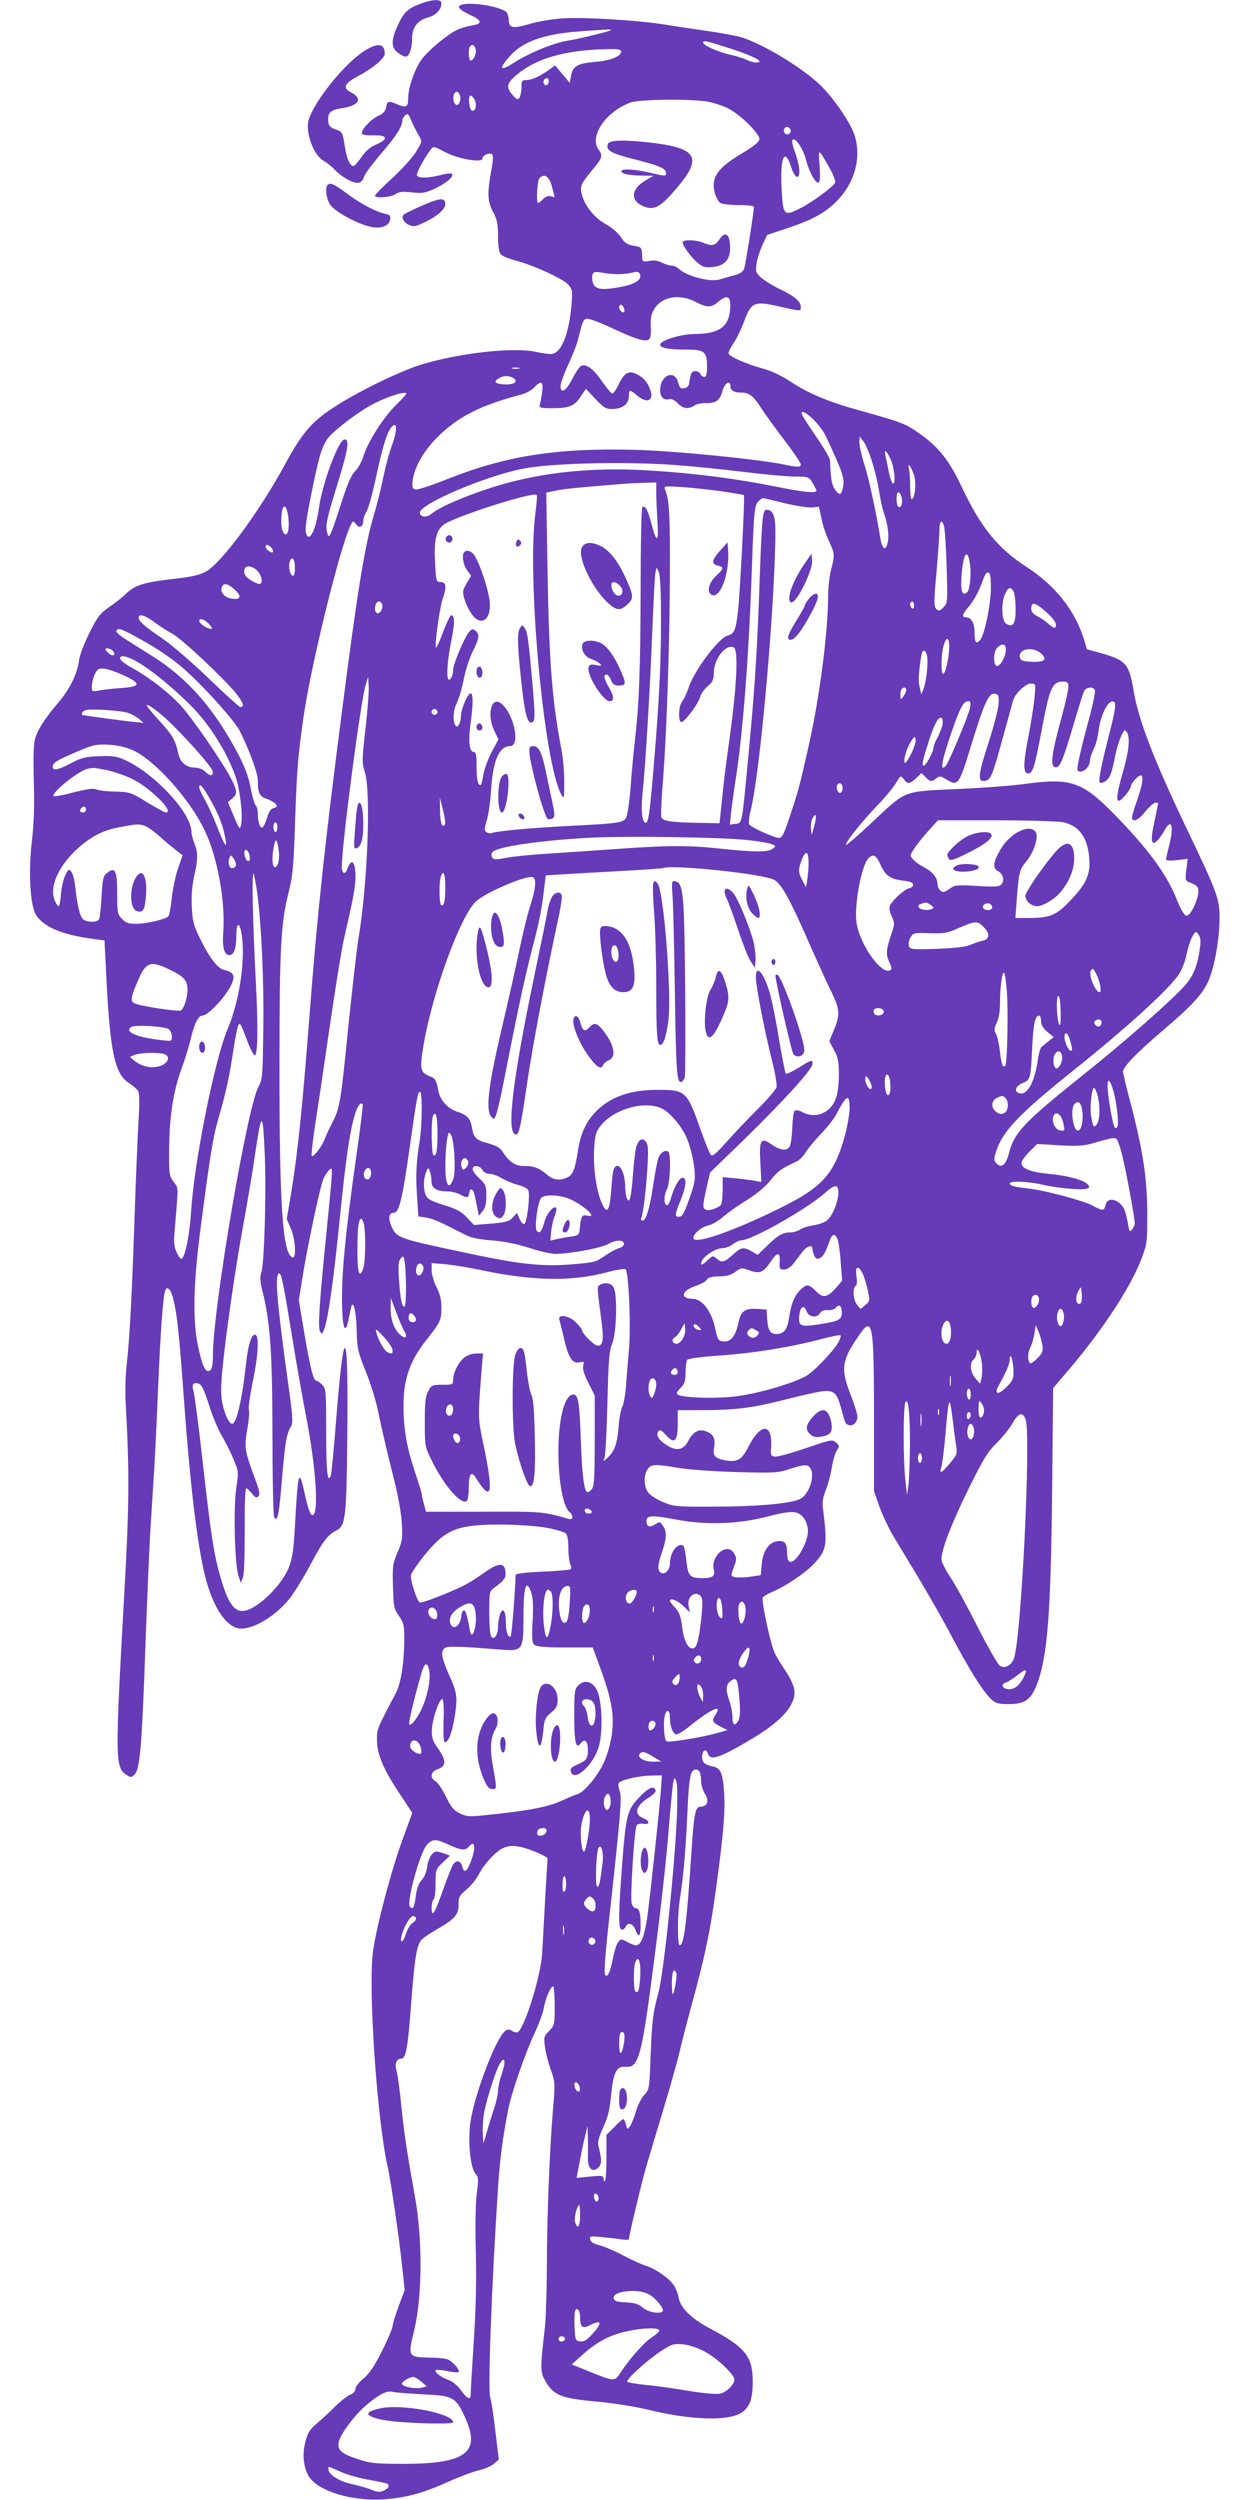 <?xml version="1.0" standalone="no"?>
<!DOCTYPE svg PUBLIC "-//W3C//DTD SVG 20010904//EN"
 "http://www.w3.org/TR/2001/REC-SVG-20010904/DTD/svg10.dtd">
<svg version="1.0" xmlns="http://www.w3.org/2000/svg"
 width="640pt" height="1280pt" viewBox="0 0 640 1280"
 preserveAspectRatio="xMidYMid meet">
<g transform="translate(0,1280) scale(0.1,-0.1)"
fill="#673ab7" stroke="none">
<path d="M2161 12784 c-70 -25 -92 -44 -122 -109 -37 -77 -38 -117 -3 -144 15
-12 33 -21 41 -21 18 0 33 42 33 94 0 55 28 92 80 106 41 11 70 41 70 72 0 23
-37 23 -99 2z"/>
<path d="M2350 12764 c0 -9 23 -25 56 -40 63 -28 66 -46 8 -55 -21 -3 -55 -13
-74 -22 -53 -26 -152 -109 -184 -155 -35 -51 -66 -142 -66 -193 0 -47 -9 -53
-54 -34 -48 20 -53 19 -59 -15 -5 -21 -16 -33 -40 -43 -37 -16 -90 -73 -84
-91 3 -7 26 -10 61 -9 71 2 76 -19 12 -47 -30 -12 -54 -33 -75 -64 -18 -25
-36 -46 -40 -46 -20 0 -36 37 -46 103 -10 67 -13 72 -40 82 -37 12 -45 22 -45
56 0 34 16 47 70 55 88 13 109 48 49 80 -48 24 -37 47 41 88 71 38 130 88 130
111 0 53 -36 58 -105 14 -100 -64 -252 -251 -284 -351 -20 -62 24 -184 77
-212 15 -8 41 -29 57 -46 38 -40 100 -73 125 -65 10 3 21 17 24 30 3 13 42 65
85 116 77 88 111 141 111 172 0 8 7 20 15 27 12 10 16 7 26 -16 12 -30 22 -51
47 -94 14 -24 12 -29 -21 -82 -20 -30 -75 -91 -122 -133 -47 -43 -85 -82 -85
-87 0 -14 80 -9 105 8 19 13 38 14 84 9 52 -6 68 -3 115 18 58 27 100 62 91
76 -3 5 -29 3 -58 -5 -62 -16 -113 -18 -122 -3 -6 9 32 81 70 133 14 18 16 18
76 -14 65 -34 189 -55 189 -32 0 16 34 32 48 23 8 -5 8 -27 -3 -86 -21 -116
-19 -157 10 -211 20 -38 25 -61 25 -124 0 -46 5 -82 13 -91 6 -9 40 -23 74
-32 98 -26 245 -94 272 -124 22 -25 23 -33 17 -103 -12 -147 -51 -245 -99
-252 -12 -2 -49 3 -82 10 -115 27 -407 -7 -598 -68 -115 -37 -330 -143 -449
-223 -104 -69 -155 -129 -240 -287 -130 -239 -320 -497 -401 -545 -34 -19 -71
-28 -176 -40 -147 -17 -191 -31 -238 -77 -17 -17 -56 -47 -85 -67 -46 -32 -59
-49 -100 -131 -28 -56 -51 -116 -54 -145 -9 -66 -46 -142 -106 -213 -70 -82
-107 -141 -119 -187 -7 -26 -9 -103 -6 -215 4 -125 1 -214 -10 -309 -19 -164
-8 -336 24 -380 45 -61 134 -97 288 -118 l60 -8 11 -220 c19 -356 43 -465 114
-510 22 -14 43 -33 48 -42 6 -11 7 -71 1 -153 -4 -74 -13 -281 -19 -460 -13
-400 -26 -654 -41 -784 -7 -56 -9 -147 -5 -210 19 -345 18 -513 -8 -971 -47
-840 -47 -884 11 -922 23 -15 26 -15 43 3 27 27 37 149 55 669 9 242 20 510
26 595 5 85 14 223 19 305 5 83 14 272 20 420 12 282 25 459 36 488 10 27 31
3 43 -51 18 -75 29 -181 51 -484 33 -460 70 -768 111 -932 37 -146 100 -246
165 -262 64 -16 188 54 264 148 25 31 74 110 109 176 63 119 89 154 133 176
47 23 52 63 56 470 3 342 -1 477 -14 463 -10 -10 -24 -132 -44 -379 -11 -141
-23 -263 -26 -272 -17 -45 -24 17 -24 220 0 211 -1 225 -20 244 -11 11 -24 20
-29 20 -16 0 -30 55 -61 233 l-30 179 16 101 c25 163 94 489 111 524 8 18 22
38 31 45 17 15 17 13 -17 -327 -35 -347 -44 -481 -33 -501 10 -17 12 -16 22
11 20 53 49 255 79 560 31 307 50 441 76 532 14 49 30 71 42 60 2 -3 -11 -117
-31 -254 -60 -424 -80 -634 -74 -796 3 -101 17 -127 31 -60 5 21 10 49 13 62
11 54 27 -2 30 -103 2 -99 5 -113 47 -219 26 -64 55 -159 67 -222 12 -60 42
-188 66 -284 29 -111 47 -207 51 -265 5 -84 3 -96 -22 -155 -25 -59 -26 -73
-23 -175 3 -102 5 -114 31 -150 24 -35 27 -47 27 -120 -1 -122 -17 -225 -44
-276 -96 -182 -96 -182 -96 -236 0 -74 30 -147 111 -270 l70 -106 -51 -139
c-58 -160 -133 -444 -150 -569 -26 -186 20 -859 74 -1100 18 -80 61 -376 76
-525 l12 -110 -31 -83 c-17 -46 -31 -92 -31 -102 0 -10 -24 -67 -54 -127 -40
-80 -66 -117 -95 -141 -23 -19 -41 -42 -41 -53 0 -12 -10 -23 -27 -30 -15 -6
-51 -34 -79 -62 -29 -29 -71 -68 -94 -87 -33 -28 -45 -47 -56 -90 -18 -67 -10
-137 19 -182 49 -73 215 -124 377 -115 114 7 210 33 339 92 53 24 120 49 149
56 29 6 65 21 79 33 l27 23 -18 147 c-9 81 -21 158 -26 170 -13 34 7 572 40
1076 9 142 24 256 52 399 15 81 89 294 135 391 22 47 43 104 47 127 7 47 35
113 48 113 4 0 8 -45 8 -100 0 -96 -1 -100 -29 -129 -27 -28 -28 -31 -20 -87
5 -33 19 -85 31 -117 20 -56 21 -65 9 -200 -17 -208 -31 -550 -31 -807 -1
-124 -5 -261 -10 -305 -25 -218 -25 -229 4 -279 41 -70 81 -86 260 -102 87 -8
201 -26 274 -44 211 -51 402 -57 468 -13 42 27 58 70 58 159 0 130 -38 177
-224 275 -89 47 -146 103 -155 154 -4 22 -16 52 -27 67 -25 36 -92 82 -143 98
-22 7 -73 30 -114 52 -41 22 -95 45 -120 52 -31 7 -47 17 -49 30 -4 17 1 18
60 12 34 -3 80 -8 101 -12 20 -3 37 -2 37 2 0 17 68 302 90 375 12 41 50 169
85 284 35 116 71 244 81 285 9 41 38 154 64 250 67 243 95 376 124 585 39 284
49 399 44 498 -6 105 -17 134 -56 142 -45 10 -57 21 -57 50 0 34 21 45 30 16
12 -39 62 -21 231 80 155 93 224 177 210 253 -4 19 -23 59 -42 88 -20 29 -45
70 -56 91 -22 45 -72 273 -62 288 3 6 26 19 49 29 71 30 170 98 213 144 65 70
69 95 46 279 -5 35 -1 61 15 100 11 29 25 80 30 114 5 34 17 72 25 86 15 22
15 25 -3 41 -19 17 -25 16 -156 -29 -74 -25 -145 -45 -158 -43 -20 3 -22 8
-19 48 8 126 -55 126 -118 -1 -33 -64 -54 -76 -116 -66 -52 9 -66 24 -58 63 8
46 -2 70 -37 84 -39 17 -70 1 -96 -49 -23 -45 -59 -52 -108 -21 -42 26 -57 50
-45 71 8 11 15 8 40 -19 44 -48 60 -32 60 59 l0 69 133 0 c166 1 247 11 417
54 74 19 158 38 186 42 63 8 78 -5 100 -84 22 -83 22 -82 39 -88 21 -9 45 14
45 42 0 14 -16 65 -35 114 -51 130 -46 173 37 294 76 114 82 86 83 -394 l0
-395 28 -80 c16 -44 49 -114 74 -155 170 -280 232 -388 303 -522 88 -166 154
-269 195 -308 23 -21 36 -25 90 -25 80 0 112 21 142 96 56 140 73 361 80 998
l5 524 82 96 c173 204 314 419 369 563 31 81 31 87 31 243 -1 177 -23 320 -89
571 -19 71 -35 138 -35 147 0 25 68 95 206 213 144 122 199 182 230 249 31 68
57 210 58 320 0 105 -7 125 -175 477 -161 337 -240 543 -264 687 -24 142 -39
160 -165 196 l-75 21 -13 44 c-45 151 -148 282 -297 378 -146 94 -234 203
-331 409 -64 136 -118 204 -216 273 -74 52 -88 57 -298 116 -168 46 -268 88
-361 149 -45 30 -97 55 -140 67 -90 24 -179 64 -179 80 0 7 12 31 27 53 15 22
39 71 53 110 36 98 52 105 179 76 116 -26 111 -26 111 -1 0 26 -34 55 -106 89
-32 15 -74 41 -93 56 -30 26 -33 33 -28 70 2 23 16 67 29 97 l26 55 98 33
c137 45 206 83 269 152 87 94 118 228 76 337 -25 66 -111 189 -174 248 -91 86
-274 198 -391 239 -22 8 -101 23 -175 34 -75 11 -179 26 -231 35 -144 22 -413
38 -520 31 -52 -4 -126 -16 -163 -27 -91 -27 -112 -24 -112 19 -1 18 -7 37
-15 43 -58 37 -240 55 -240 23z m779 -118 c-7 -7 -161 -44 -226 -55 -70 -11
-198 -64 -278 -116 -66 -42 -72 -27 -16 36 67 76 172 114 354 128 131 10 171
12 166 7z m615 -96 c120 -39 176 -70 127 -70 -12 0 -34 6 -49 14 -15 7 -51 19
-79 25 -60 12 -143 49 -143 62 0 14 11 12 144 -31z m-1309 0 c7 -21 -10 -60
-25 -60 -11 0 -14 63 -3 73 11 12 21 8 28 -13z m745 -15 c0 -24 -57 -46 -133
-52 -88 -7 -114 -21 -123 -70 l-7 -37 -38 45 -37 44 -29 -21 c-45 -33 -90 -54
-118 -54 -22 0 -25 -4 -25 -37 0 -21 -5 -45 -10 -53 -9 -13 -14 -11 -35 13
-35 39 -31 60 18 102 99 85 250 129 460 133 62 2 77 -1 77 -13z m-370 -149 c0
-8 -4 -17 -9 -21 -12 -7 -24 12 -16 25 9 15 25 12 25 -4z m-456 -72 c9 -23 -3
-56 -17 -51 -22 7 -21 67 2 67 5 0 12 -7 15 -16z m76 -24 c13 -24 4 -63 -13
-57 -15 4 -22 77 -8 77 6 0 15 -9 21 -20z m1196 -11 c32 -6 80 -22 106 -36 65
-35 160 -131 156 -157 -2 -13 -30 -36 -80 -66 -134 -78 -170 -129 -148 -209 6
-22 19 -45 30 -51 10 -5 53 -10 94 -10 42 0 76 -4 76 -9 0 -27 -43 -297 -50
-317 -6 -16 -22 -26 -52 -34 -24 -6 -57 -16 -74 -21 -48 -15 -172 18 -210 56
-9 8 -24 15 -35 15 -11 0 -33 7 -50 15 -19 11 -41 14 -64 9 -26 -5 -35 -3 -36
7 -1 8 -2 25 -2 39 -1 16 -9 26 -22 28 -52 8 -64 14 -87 49 -14 21 -47 49 -74
64 -57 30 -109 93 -124 150 -13 46 -7 57 62 140 41 49 45 64 23 93 -50 67 36
194 163 241 46 17 312 20 398 4z m420 -140 c10 -17 -13 -36 -27 -22 -12 12 -4
33 11 33 5 0 12 -5 16 -11z m80 -155 c18 -68 51 -127 66 -118 7 5 8 35 4 88
-7 89 -7 89 50 -12 20 -34 33 -69 30 -77 -7 -19 -118 -101 -178 -131 -75 -38
-84 -34 -92 37 -3 34 -6 89 -6 123 0 116 23 138 51 50 20 -61 45 -68 41 -10
-2 22 -12 62 -22 89 -11 28 -17 54 -13 60 12 19 54 -41 69 -99z m-1300 -139
c7 -27 13 -51 14 -53 0 -2 -9 -1 -19 3 -13 4 -27 -1 -40 -14 -12 -12 -23 -21
-26 -21 -11 0 -4 117 7 128 26 26 50 9 64 -43z m339 -449 c22 0 55 4 72 8 27
7 34 5 40 -9 10 -28 -28 -52 -104 -65 -93 -17 -125 -12 -137 21 -5 15 -6 34
-2 44 5 14 13 15 49 9 23 -5 60 -8 82 -8z m395 -141 c62 -32 81 -31 119 1 47
39 65 27 59 -42 -7 -88 -58 -123 -178 -124 -74 0 -180 -33 -180 -55 0 -17 46
-25 136 -25 91 0 104 -11 104 -86 0 -39 -4 -54 -14 -54 -8 0 -16 7 -20 15 -3
8 -14 15 -25 15 -20 0 -25 -10 -33 -65 -2 -12 -12 -21 -25 -23 -18 -3 -24 3
-31 30 -17 68 -92 37 -92 -38 0 -37 18 -55 46 -48 13 3 28 -4 43 -20 27 -29
57 -33 86 -12 11 7 39 13 61 12 51 -1 71 15 84 65 11 40 40 55 40 20 0 -21 19
-31 56 -31 40 0 61 -17 99 -76 19 -30 73 -105 120 -166 47 -62 85 -118 85
-125 0 -16 -14 -16 -77 -3 -138 29 -571 72 -778 77 -394 10 -655 -31 -952
-149 -91 -36 -158 -58 -169 -54 -13 5 -15 15 -11 47 9 67 56 150 126 220 105
105 218 163 430 219 24 6 53 22 66 36 36 39 48 31 41 -23 -4 -27 -9 -56 -12
-65 -5 -16 3 -18 65 -18 85 0 113 11 145 61 l26 38 49 -52 c45 -47 53 -52 91
-51 49 2 80 27 80 66 0 34 4 35 42 3 54 -46 91 -24 64 38 -15 37 -40 62 -77
76 -35 13 -55 -2 -83 -60 -11 -24 -25 -44 -31 -44 -5 0 -29 28 -53 63 -45 65
-79 89 -106 79 -8 -3 -29 -33 -46 -67 -31 -62 -60 -79 -60 -36 0 13 18 63 40
110 22 47 45 107 51 133 22 90 25 98 45 101 11 1 67 -19 125 -47 122 -57 171
-72 190 -60 10 6 13 26 11 66 -2 44 2 66 18 91 39 64 127 79 210 37z m-366
-31 c4 -9 4 -19 2 -21 -8 -8 -26 8 -26 23 0 19 16 18 24 -2z m-536 -311 c-10
-2 -26 -2 -35 0 -10 3 -2 5 17 5 19 0 27 -2 18 -5z m-23 -54 c17 -17 -11 -30
-56 -27 -48 3 -55 16 -18 35 24 12 55 9 74 -8z m-555 -75 c0 -3 -24 -30 -54
-59 -64 -64 -142 -186 -165 -260 -9 -29 -29 -65 -43 -78 -19 -18 -39 -63 -72
-167 -56 -172 -62 -185 -71 -147 -10 37 -2 72 56 259 52 170 59 218 33 218
-30 0 -114 -224 -132 -356 -15 -110 -51 -178 -65 -123 -6 24 1 74 37 249 31
147 42 184 68 227 20 34 132 123 216 172 75 44 192 83 192 65z m2089 -136 c22
-23 50 -60 60 -83 89 -191 97 -215 86 -265 -8 -37 -19 -38 -42 -3 -15 23 -20
54 -23 145 0 10 -29 61 -65 113 -36 53 -70 105 -75 115 -19 36 14 23 59 -22z
m-2162 -128 c-14 -36 -34 -112 -46 -170 -12 -58 -33 -141 -46 -185 -46 -151
-84 -381 -164 -1006 -88 -680 -127 -1043 -166 -1554 -38 -488 -59 -697 -96
-924 l-21 -123 21 -48 c24 -55 29 -154 9 -148 -51 16 -68 265 -67 998 0 572 7
712 44 860 24 94 28 134 36 375 9 266 14 328 43 534 42 291 209 958 252 1000
2 3 10 -4 18 -14 16 -22 36 -12 36 18 0 13 7 32 15 45 9 12 29 82 45 155 42
197 66 271 94 289 21 14 17 -37 -7 -102z m2458 -84 c14 -44 30 -112 36 -151 6
-38 15 -83 21 -100 22 -62 31 -122 24 -158 -10 -52 -29 -42 -39 19 -22 136
-59 307 -82 378 -14 43 -25 93 -25 110 l1 31 19 -24 c11 -12 31 -60 45 -105z
m95 12 c20 -44 28 -134 11 -123 -5 3 -15 31 -21 63 -6 31 -14 67 -17 80 -8 36
7 25 27 -20z m-1115 -28 c83 -6 241 -21 352 -35 112 -14 234 -25 273 -25 69 0
71 -1 90 -32 11 -18 20 -36 20 -40 0 -15 -68 -8 -215 22 -195 39 -409 67 -636
81 -319 20 -598 -13 -853 -101 -133 -46 -228 -89 -266 -120 -27 -22 -60 -19
-60 6 0 43 331 185 521 223 140 29 507 39 774 21z m1235 -53 c12 -39 6 -112
-11 -123 -5 -3 -9 24 -9 63 0 37 -3 79 -6 93 -10 39 11 12 26 -33z m-1320 -90
c0 -30 3 -96 6 -148 8 -109 -5 -112 -31 -9 -18 68 -31 93 -46 84 -5 -3 -9
-193 -9 -427 -1 -406 -8 -585 -29 -767 -6 -47 -15 -146 -21 -221 -5 -75 -15
-150 -21 -167 -12 -35 -20 -37 -319 -52 -184 -10 -344 -25 -372 -35 -7 -3 -19
-1 -27 4 -12 8 -12 17 2 63 8 29 18 96 21 148 9 154 41 230 98 230 52 0 22
157 -42 215 -52 47 -80 -49 -40 -135 l22 -46 -36 -67 c-19 -37 -38 -90 -42
-117 -4 -28 -10 -50 -14 -50 -14 0 -20 31 -20 101 0 54 -3 69 -15 69 -22 0
-28 57 -16 144 14 98 14 156 1 156 -15 0 -49 -79 -50 -115 0 -32 -15 -63 -25
-53 -18 17 -16 79 2 115 11 21 28 76 37 123 9 47 30 112 46 144 34 67 37 88
14 107 -14 11 -19 10 -34 -9 -23 -28 -80 -164 -80 -190 0 -27 -10 -52 -21 -52
-15 0 -10 93 11 196 19 92 19 134 0 134 -5 0 -23 -38 -41 -85 -17 -47 -34 -83
-37 -81 -8 8 19 205 34 248 22 62 19 88 -10 88 -22 0 -23 4 -28 90 -7 119 3
168 40 201 44 39 461 173 480 155 3 -3 0 -43 -6 -88 -46 -327 43 -1292 133
-1448 13 -23 14 -18 14 65 0 50 -6 124 -14 165 -49 255 -64 454 -72 936 l-6
382 49 10 c43 9 102 15 349 35 22 2 68 4 103 5 l62 2 0 -53z m340 7 c58 -9
107 -17 109 -19 5 -6 -19 -488 -30 -589 -11 -101 -19 -121 -53 -130 -46 -11
-174 -182 -202 -271 -9 -27 -23 -57 -31 -66 -18 -21 -22 -100 -6 -106 15 -5
89 93 98 130 4 15 21 39 38 53 26 22 31 33 32 73 2 69 60 143 101 127 27 -10
16 -213 -27 -513 -11 -78 -26 -197 -32 -265 l-13 -123 -114 2 c-138 3 -176 9
-184 29 -3 8 1 97 9 197 19 234 35 732 35 1102 0 268 -4 328 -25 379 -8 18 -4
18 91 12 54 -4 146 -14 204 -22z m916 -29 c7 -30 -2 -59 -16 -50 -13 8 -13 75
0 75 5 0 12 -11 16 -25z m-601 -31 c59 -14 123 -24 142 -22 l36 3 13 -60 c6
-33 24 -85 38 -115 30 -64 31 -71 11 -147 -8 -31 -15 -92 -15 -134 0 -185 -45
-530 -101 -774 -47 -208 -51 -223 -96 -357 -28 -87 -39 -108 -54 -108 -25 0
-144 54 -153 69 -4 6 -1 40 8 74 49 196 126 1073 126 1432 0 74 -13 105 -45
105 -20 0 -24 -36 -35 -345 -13 -373 -24 -548 -55 -880 -37 -393 -34 -379 -69
-383 l-29 -4 6 59 c3 32 13 102 21 155 39 244 70 639 86 1108 10 291 13 318
38 338 19 15 1 17 127 -14z m-2539 -69 c3 -25 3 -56 0 -71 -11 -43 -36 -11
-36 46 0 89 24 105 36 25z m3358 -52 c4 -16 10 -110 13 -209 5 -178 5 -182
-17 -204 -19 -19 -24 -20 -36 -8 -13 13 -13 38 1 189 8 96 15 193 15 217 0 47
14 56 24 15z m-3444 -108 c7 -9 10 -18 7 -22 -8 -7 -37 15 -37 28 0 14 16 11
30 -6z m3576 -81 c8 -54 0 -132 -14 -146 -24 -24 -35 5 -29 81 8 117 30 150
43 65z m-3456 -20 c0 -32 -4 -44 -12 -42 -14 5 -23 51 -14 74 11 30 26 12 26
-32z m-193 -16 c24 -23 31 -68 11 -68 -7 0 -28 9 -45 20 -23 14 -33 27 -33 45
0 32 34 34 67 3z m2067 -283 c0 -178 -8 -349 -27 -595 -29 -361 -36 -416 -52
-413 -18 4 -24 65 -15 153 15 140 39 547 50 835 6 149 13 281 16 295 l6 25 11
-25 c8 -16 12 -110 11 -275z m1689 184 c-2 -84 -33 -230 -54 -255 -21 -25 -29
-15 -29 35 0 51 -17 81 -46 81 -22 0 -17 15 20 59 19 23 44 67 56 98 26 70 29
75 43 70 8 -3 11 -32 10 -88z m-3871 2 c39 -35 30 -55 -20 -45 -35 7 -56 33
-46 58 9 24 30 19 66 -13z m3988 -10 c5 -11 10 -52 10 -91 0 -75 -14 -95 -49
-73 -22 14 -26 101 -7 147 17 40 30 45 46 17z m-3235 -61 c10 -16 -5 -50 -21
-50 -8 0 -14 10 -14 23 0 34 21 50 35 27z m2725 -11 c0 -11 -4 -17 -10 -14 -5
3 -10 13 -10 21 0 8 5 14 10 14 6 0 10 -9 10 -21z m668 -25 c47 -40 66 -69 56
-85 -4 -7 -16 -1 -33 14 -14 14 -41 32 -58 41 -24 12 -33 23 -33 41 0 34 19
31 68 -11z m-4554 -62 c28 -21 67 -46 87 -56 41 -19 259 -223 325 -303 40 -50
48 -73 24 -73 -5 0 -78 66 -163 148 -84 81 -189 171 -233 201 -95 65 -124 90
-124 108 0 23 32 14 84 -25z m276 -7 c17 -18 19 -25 9 -25 -18 0 -59 28 -59
41 0 17 26 9 50 -16z m-402 -50 c117 -62 198 -115 268 -175 96 -82 267 -271
293 -325 49 -99 91 -214 91 -250 0 -65 9 -83 45 -95 18 -6 39 -18 46 -26 10
-12 9 -16 -9 -21 -16 -4 -26 -19 -35 -51 -8 -25 -18 -47 -24 -49 -12 -4 -23
29 -23 72 0 17 -5 36 -11 42 -6 6 -18 46 -26 90 -10 54 -29 106 -63 171 -122
232 -259 389 -439 502 -40 25 -99 62 -132 83 -33 20 -57 42 -54 47 9 15 21 12
73 -15z m4192 -65 c0 -52 -19 -140 -31 -140 -12 0 -11 96 2 143 13 49 29 47
29 -3z m290 -15 c0 -35 -27 -85 -45 -85 -21 0 -20 74 1 94 24 24 44 20 44 -9z
m-4571 -9 c17 -21 -4 -30 -23 -10 -9 8 -16 17 -16 20 0 10 29 3 39 -10z m4756
-16 c28 -28 9 -42 -56 -38 -44 2 -54 7 -57 22 -9 47 71 58 113 16z m-589 -6
c8 -31 -3 -136 -18 -172 l-11 -27 -8 35 c-8 32 -6 74 7 158 6 38 21 42 30 6z
m-4044 -32 c78 -45 203 -149 291 -241 87 -92 170 -226 212 -344 24 -67 40
-207 29 -252 -6 -25 -9 -21 -37 46 l-30 72 21 18 c28 22 28 39 -3 99 -42 83
-202 316 -261 379 -60 65 -156 140 -245 190 -32 17 -60 38 -63 46 -9 24 34 18
86 -13z m-64 -72 c87 -41 82 -56 -20 -63 -46 -3 -98 -9 -115 -13 -30 -6 -33
-4 -33 19 0 32 17 79 33 90 18 11 64 0 135 -33z m1233 -273 c-18 -159 -18
-172 -3 -220 32 -100 14 -579 -33 -854 -8 -49 -30 -243 -50 -433 -40 -404 -45
-434 -84 -509 -16 -31 -34 -70 -40 -86 -13 -36 -57 -92 -65 -84 -3 3 4 63 14
135 11 71 45 299 75 506 30 207 64 419 76 470 48 210 59 266 59 318 0 82 -21
100 -43 38 -10 -29 -27 -20 -27 13 0 114 96 845 122 932 l13 42 3 -50 c1 -27
-6 -126 -17 -218z m3599 214 c0 -16 -18 -94 -40 -173 -46 -169 -53 -231 -28
-236 24 -5 39 30 93 213 26 88 51 168 56 178 12 20 47 23 55 3 3 -8 -11 -77
-32 -153 -46 -171 -63 -251 -56 -258 19 -19 62 14 62 49 0 12 9 39 19 59 11
21 22 64 26 97 8 69 42 144 68 148 24 5 22 -25 -8 -144 -46 -178 -63 -264 -54
-270 15 -9 46 14 56 43 6 15 16 57 23 93 10 54 31 112 47 130 2 2 8 -2 13 -10
17 -27 10 -96 -20 -201 -31 -107 -37 -149 -21 -149 13 0 61 59 61 74 0 15 37
56 50 56 17 0 11 -44 -19 -130 -17 -46 -28 -88 -25 -92 11 -18 33 -6 68 37 21
25 44 45 52 45 8 0 14 -1 14 -3 0 -2 -9 -43 -19 -92 -22 -98 -17 -131 15 -98
11 11 27 34 36 51 37 68 50 21 23 -81 -8 -32 -15 -62 -15 -68 0 -5 22 -7 55
-3 l56 7 -7 -56 c-7 -55 -6 -57 22 -67 16 -6 32 -16 36 -23 18 -29 -32 -150
-59 -145 -10 2 -29 34 -48 83 -50 127 -148 261 -325 441 -161 163 -219 182
-455 150 -66 -9 -223 -21 -350 -26 -275 -13 -253 -4 -434 -174 -68 -64 -126
-114 -129 -112 -8 8 76 114 156 198 41 42 85 95 99 118 24 40 25 41 40 21 19
-27 31 -26 64 5 l27 26 21 -21 c25 -25 30 -25 55 -6 17 13 23 12 52 -6 58 -36
65 -27 123 164 69 225 93 280 123 275 20 -3 23 -8 21 -48 0 -25 -24 -116 -52
-204 -54 -164 -57 -200 -18 -194 29 4 39 27 92 223 26 94 49 178 52 188 9 35
64 87 90 87 26 0 26 0 20 -67 -3 -38 -17 -130 -32 -206 -27 -140 -27 -187 0
-187 22 0 33 35 66 210 43 230 56 260 111 260 24 0 28 -4 28 -29z m-830 -14
c0 -7 -7 -22 -15 -33 -14 -18 -14 -18 -15 7 0 14 3 29 7 32 11 11 23 8 23 -6z
m327 -89 c-6 -37 -110 -285 -126 -301 -32 -32 -18 36 41 203 35 100 53 130 75
130 12 0 14 -7 10 -32z m-4137 -40 c84 -72 260 -267 260 -290 0 -24 -15 -23
-40 2 -12 12 -33 20 -55 20 -40 0 -71 26 -81 67 -15 70 -29 95 -82 155 -32 34
-63 71 -71 81 -26 34 8 16 69 -35z m-178 13 c20 -6 47 -21 60 -32 l23 -20 -50
5 c-39 3 -250 32 -262 35 -10 3 0 21 15 25 27 8 173 -1 214 -13z m1588 4 c0
-8 -7 -15 -15 -15 -8 0 -15 7 -15 15 0 8 7 15 15 15 8 0 15 -7 15 -15z m2585
-68 c-4 -18 -16 -47 -26 -65 -10 -18 -19 -40 -19 -48 0 -22 -39 -94 -50 -94
-12 0 -7 25 27 130 27 85 49 124 64 114 6 -3 7 -20 4 -37z m-160 -147 c-15
-29 -29 -50 -32 -46 -10 10 7 70 29 106 20 32 23 33 26 13 2 -12 -9 -45 -23
-73z m-3983 18 c113 -52 291 -251 367 -412 64 -133 106 -364 94 -518 -6 -78 5
-118 32 -118 23 0 35 34 35 101 0 78 21 68 30 -15 14 -132 -17 -329 -74 -463
-66 -155 -170 -673 -187 -928 -8 -127 -30 -238 -49 -250 -4 -3 -16 12 -25 32
-14 29 -16 51 -11 110 20 239 21 217 -5 252 -23 31 -24 40 -23 174 2 165 21
288 63 404 17 45 37 111 46 148 18 79 40 125 60 125 36 0 145 125 158 181 8
30 -4 43 -46 53 -34 8 -77 66 -125 165 -31 64 -37 87 -40 160 -3 57 2 109 12
154 20 85 20 125 1 170 -8 20 -15 47 -15 59 -1 97 -191 301 -345 369 -38 17
-63 20 -129 17 -68 -2 -91 -8 -143 -36 -67 -35 -93 -40 -93 -18 0 21 19 32
121 76 86 37 100 40 165 37 48 -3 88 -12 126 -29z m-131 -102 c37 -8 95 -29
130 -46 93 -48 215 -170 168 -170 -6 0 -49 24 -96 52 -82 51 -89 53 -163 55
-43 1 -86 6 -97 11 -13 7 -45 3 -112 -14 -52 -14 -99 -23 -105 -21 -24 9 120
127 170 140 31 8 36 7 105 -7z m3761 -78 c6 -16 -1 -38 -12 -38 -11 0 -21 30
-14 41 8 13 21 11 26 -3z m-3236 -71 c44 -76 67 -136 78 -202 11 -57 -5 -34
-43 64 -18 46 -46 108 -62 136 -16 28 -29 57 -29 63 0 26 17 8 56 -61z m1203
-115 c1 -15 -4 -22 -11 -20 -9 3 -14 28 -15 74 l-1 69 13 -50 c7 -27 14 -60
14 -73z m-1839 63 c0 -8 -7 -15 -15 -15 -16 0 -20 12 -8 23 11 12 23 8 23 -8z
m3728 -87 l-12 -43 -4 32 c-2 18 2 42 9 55 18 33 22 7 7 -44z m1276 22 c82
-18 125 -79 133 -185 7 -82 -16 -133 -101 -220 -69 -72 -101 -85 -209 -85
l-68 0 6 83 c11 149 14 164 49 206 39 46 65 125 49 150 -30 47 -133 -4 -182
-91 -36 -61 -39 -93 -12 -108 26 -13 36 -47 19 -67 -11 -13 -29 -15 -125 -9
-106 6 -114 5 -142 -15 -25 -18 -33 -20 -46 -9 -8 7 -15 22 -15 34 0 31 -26
64 -68 85 -20 10 -46 28 -56 40 -19 20 -18 21 6 58 14 21 46 62 73 91 l47 52
301 0 c166 0 320 -5 341 -10z m-4024 -25 c0 -14 -4 -25 -10 -25 -5 0 -10 11
-10 25 0 14 5 25 10 25 6 0 10 -11 10 -25z m-677 6 c14 -5 47 -29 74 -53 26
-24 64 -55 83 -70 l35 -27 -22 -63 c-13 -35 -27 -103 -33 -152 -5 -49 -13 -93
-18 -98 -15 -15 -114 -38 -165 -38 -38 0 -53 5 -72 25 -23 22 -25 31 -25 128
0 119 -10 141 -51 108 -21 -16 -24 -29 -29 -122 -3 -57 -9 -110 -13 -116 -10
-15 -51 -17 -77 -3 -19 10 -33 63 -45 171 -3 31 -12 65 -19 75 -13 16 -15 15
-31 -16 -10 -19 -20 -62 -23 -97 -2 -35 -8 -63 -12 -63 -4 0 -13 14 -20 30
-27 65 14 164 101 250 75 72 142 109 232 125 91 17 100 17 130 6z m3082 -72
c53 -5 109 -15 124 -20 25 -10 25 -11 7 -25 -26 -18 -90 -18 -278 2 -158 17
-267 16 -553 -5 -82 -6 -222 -15 -310 -21 -88 -5 -188 -15 -223 -22 -53 -10
-65 -10 -72 2 -5 9 -5 19 1 27 23 27 228 58 483 73 176 11 691 4 821 -11z
m-2396 -79 c0 -19 -4 -42 -9 -50 -26 -39 -34 42 -13 115 6 18 7 18 14 -5 4
-14 7 -41 8 -60z m-151 -4 c3 -20 0 -27 -10 -24 -7 3 -14 17 -16 32 -3 20 0
27 10 24 7 -3 14 -17 16 -32z m2862 -34 c0 -26 -3 -64 -7 -86 l-6 -39 -18 34
c-23 42 -23 58 -3 109 20 50 34 43 34 -18z m-2932 -12 c-2 -8 -10 -15 -18 -15
-17 0 -25 28 -15 53 6 15 8 15 21 -3 8 -11 13 -26 12 -35z m3300 3 c26 -57 49
-74 117 -82 35 -4 50 -10 50 -21 0 -8 -9 -16 -20 -18 -22 -4 -81 -56 -97 -86
-7 -13 -5 -29 7 -56 17 -37 17 -41 -4 -101 -25 -74 -26 -100 -6 -138 8 -16 11
-31 8 -35 -41 -41 -161 123 -178 242 -12 89 26 291 61 327 25 25 39 18 62 -32z
m-893 -23 c178 -16 326 -40 351 -56 38 -25 79 -100 169 -305 47 -107 102 -228
122 -268 43 -88 45 -116 13 -194 l-24 -58 24 -45 c21 -37 25 -58 25 -127 -1
-101 -17 -150 -59 -182 -38 -29 -83 -32 -128 -9 -19 10 -34 12 -40 6 -5 -5
-10 -45 -12 -90 -2 -49 -8 -88 -16 -97 -16 -19 -50 -13 -92 17 -52 37 -62 21
-55 -93 l5 -101 -31 6 c-17 3 -61 9 -99 13 l-68 6 0 -64 c0 -35 -4 -69 -8 -76
-11 -17 -59 -34 -77 -27 -19 7 -18 20 3 114 l17 76 174 169 c204 199 351 361
351 387 0 24 -3 24 -71 -19 -33 -20 -62 -33 -66 -30 -3 4 -19 84 -35 179 -15
95 -37 202 -48 238 -30 101 -70 145 -70 77 0 -45 45 -278 81 -420 17 -67 28
-129 25 -143 -4 -13 -48 -65 -100 -116 -51 -51 -123 -127 -159 -168 -48 -54
-69 -72 -77 -64 -6 6 -29 62 -51 125 -72 204 -78 209 -222 209 -139 0 -240
-35 -314 -109 -52 -53 -80 -113 -94 -203 -15 -97 -26 -123 -55 -137 -38 -17
-70 -13 -101 13 -44 37 -68 46 -118 46 -48 0 -78 20 -115 78 -10 16 -34 28
-70 38 -62 16 -75 28 -84 83 -7 44 -26 64 -78 80 -45 15 -84 58 -93 103 -12
60 -15 66 -46 78 -48 20 -51 36 -30 162 46 268 185 650 266 731 43 42 234 127
287 127 26 0 24 -51 -7 -147 -14 -43 -39 -145 -56 -228 -17 -82 -58 -265 -91
-405 -65 -277 -82 -409 -55 -444 14 -19 15 -19 25 1 6 11 25 91 42 179 80 407
108 538 166 759 13 50 29 136 36 192 l12 101 96 6 c52 3 187 11 300 17 113 6
207 13 209 15 8 7 103 4 216 -6z m-2297 -130 c21 -165 34 -448 30 -695 -3
-235 -4 -252 -25 -290 -58 -105 -233 -1139 -233 -1374 0 -57 -7 -81 -24 -81
-18 0 -33 37 -53 132 -26 124 -23 309 10 568 52 403 67 497 96 596 36 123 55
208 76 349 9 61 21 117 25 125 9 16 11 14 52 -95 13 -33 28 -59 33 -58 15 4
17 147 5 373 -16 305 -22 578 -11 555 4 -11 13 -58 19 -105z m962 41 c0 -74
-7 -104 -21 -95 -10 6 -12 107 -3 142 12 44 24 21 24 -47z m2486 -95 c17 -13
17 -15 2 -21 -23 -9 -61 -2 -65 12 -4 10 6 15 38 22 3 0 14 -5 25 -13z m314
-12 c0 -17 -36 -19 -46 -3 -8 14 14 29 33 22 7 -3 13 -11 13 -19z m-45 -99
c34 -33 33 -63 -2 -71 -16 -3 -44 -13 -63 -21 -23 -11 -78 -17 -172 -21 -126
-4 -138 -3 -144 13 -4 10 -1 30 7 44 15 25 18 26 100 23 75 -2 91 1 149 27 81
36 95 37 125 6z m1109 -105 c-11 -89 -33 -145 -75 -193 -63 -73 -310 -291
-529 -465 -296 -237 -347 -291 -373 -393 -16 -62 -38 -82 -64 -57 -14 15 -15
23 -5 56 32 107 115 195 396 420 268 214 486 412 541 492 15 22 34 69 41 107
8 37 22 78 31 92 15 24 16 24 30 5 9 -13 12 -33 7 -64z m-5262 -121 c61 -31
78 -51 78 -96 0 -43 -19 -100 -35 -107 -16 -6 -196 21 -232 35 -28 10 -25 31
15 122 41 95 64 101 174 46z m4731 -16 c19 -37 29 -93 17 -93 -22 0 -58 89
-45 110 9 15 13 12 28 -17z m-458 -89 c8 -107 2 -370 -8 -381 -13 -12 -19 5
-28 76 -4 39 -14 79 -20 89 -10 16 -9 27 4 55 11 21 17 60 17 100 0 79 10 157
20 157 5 0 11 -43 15 -96z m275 -84 c1 -25 1 -56 0 -70 -3 -52 -19 13 -19 80
0 73 16 65 19 -10z m-905 -20 c0 -18 -33 -26 -47 -12 -6 6 -7 15 -3 22 10 16
50 8 50 -10z m805 -47 c0 -19 10 -37 32 -56 l33 -27 -25 -20 c-14 -11 -30 -24
-37 -30 -6 -5 -14 -31 -18 -57 -15 -116 -52 -189 -93 -181 -32 6 -25 36 12 52
42 17 43 21 51 186 6 120 15 160 35 160 6 0 10 -12 10 -27z m310 -7 c0 -8 -4
-17 -8 -20 -13 -8 -35 11 -28 23 10 16 36 14 36 -3z m-4775 -36 c8 -7 15 -24
15 -37 0 -25 -1 -25 -57 -18 -124 14 -187 42 -152 66 19 14 176 4 194 -11z
m4614 -57 c13 -46 13 -53 3 -53 -11 0 -32 46 -32 70 0 33 18 22 29 -17z m-41
-81 c4 -24 -14 -62 -28 -62 -16 0 -23 47 -10 70 14 26 34 22 38 -8z m-4600 12
c35 -10 28 -43 -13 -60 -41 -17 -97 -7 -137 25 l-23 20 25 10 c28 11 113 14
148 5z m3720 -148 c2 -21 1 -45 -3 -54 -10 -27 -25 6 -25 56 0 55 24 53 28 -2z
m-103 5 c9 -18 11 -32 5 -36 -10 -6 -30 26 -30 49 0 24 8 19 25 -13z m1244
-41 c17 -55 31 -172 22 -188 -12 -22 -20 -3 -36 90 -24 136 -16 192 14 98z
m-80 -27 c15 -54 13 -126 -3 -149 -16 -21 -19 -17 -30 45 -7 40 4 141 15 141
4 0 13 -17 18 -37z m-3460 -80 c0 -54 -5 -123 -10 -153 -18 -108 -21 -179 -14
-283 l7 -105 40 -6 c36 -6 67 -20 202 -89 26 -14 70 -23 135 -28 64 -5 128
-18 190 -38 52 -17 112 -31 134 -31 74 0 241 31 274 52 36 21 78 21 78 -1 0
-8 -12 -18 -27 -22 -15 -4 -47 -22 -73 -40 -42 -30 -54 -33 -162 -42 -145 -13
-265 -1 -498 48 -399 84 -403 85 -430 145 -19 42 -15 70 10 70 28 0 44 64 80
317 41 288 44 303 56 303 5 0 9 -44 8 -97z m2989 65 c19 -19 15 -66 -6 -77
-14 -7 -25 -6 -40 5 -29 20 -28 58 1 72 29 14 31 14 45 0z m-798 -51 c0 -28
-11 -92 -24 -141 -56 -201 -115 -266 -349 -380 -243 -118 -427 -180 -427 -144
0 22 42 57 78 64 18 4 52 24 76 45 24 21 79 60 122 86 49 31 93 67 119 100 36
46 56 61 135 97 14 7 34 27 45 46 11 18 46 61 78 94 32 34 68 79 79 101 52
100 68 108 68 32z m1191 -11 c7 -46 -2 -98 -19 -104 -27 -9 -45 111 -20 136
19 19 32 8 39 -32z m-2158 11 c43 -18 104 -88 132 -151 13 -28 29 -86 36 -128
12 -81 10 -99 -28 -203 -23 -64 -31 -75 -49 -75 -20 0 -18 16 11 85 28 69 32
115 10 115 -16 0 -42 -44 -59 -102 -6 -22 -15 -39 -21 -39 -17 1 -17 48 -1 80
18 33 23 186 7 195 -16 10 -39 -5 -50 -32 -5 -15 -18 -79 -27 -142 -18 -119
-36 -180 -55 -180 -6 0 -8 7 -5 16 10 27 24 141 31 259 5 87 4 114 -8 129 -16
22 -34 15 -48 -21 -5 -13 -13 -77 -18 -143 -9 -123 -18 -159 -32 -124 -4 10
-8 37 -8 60 -2 78 -34 130 -57 92 -5 -7 -11 -54 -14 -105 -8 -115 -22 -135
-49 -72 -28 62 -44 178 -39 275 4 70 8 88 31 117 65 86 218 132 310 94z
m-1143 -127 c0 -92 -6 -124 -21 -114 -10 6 -12 173 -3 198 14 36 24 0 24 -84z
m3189 87 c6 -8 14 -28 17 -46 6 -30 5 -32 -17 -29 -26 3 -46 44 -36 72 8 20
21 21 36 3z m-4074 -184 c9 -190 -1 -561 -16 -613 -9 -30 -8 -50 5 -101 40
-162 50 -309 51 -734 0 -225 4 -416 9 -424 17 -26 25 14 40 200 16 186 23 229
46 266 11 17 9 53 -14 214 -59 429 -71 569 -46 569 11 0 22 -57 65 -320 19
-118 50 -298 70 -400 55 -279 70 -530 32 -517 -7 2 -18 30 -26 63 -30 131 -33
141 -42 119 -4 -11 -12 -103 -17 -205 -8 -150 -14 -196 -32 -242 -25 -66 -97
-151 -168 -198 -89 -59 -131 -29 -177 124 -39 129 -53 220 -95 591 -21 193
-44 365 -49 382 -11 36 -2 48 28 38 13 -4 28 -35 51 -108 17 -56 47 -127 65
-157 18 -30 45 -84 60 -120 27 -64 27 -67 15 -147 -16 -98 -8 -400 11 -452
l12 -35 10 25 c7 14 10 113 10 242 -1 119 2 217 7 217 5 0 18 -12 30 -27 16
-21 23 -24 33 -14 9 9 6 28 -17 89 -54 145 -56 162 -40 253 8 46 12 91 8 101
-3 10 6 74 20 143 27 127 33 229 16 240 -20 12 -39 -44 -50 -145 -19 -179 -49
-310 -71 -310 -16 0 -37 45 -50 102 -9 45 -9 83 0 180 18 181 66 516 106 733
19 105 44 251 55 325 39 268 45 273 55 53z m959 75 c15 -55 19 -188 6 -217
-15 -37 -25 -39 -34 -8 -13 49 -2 247 14 247 4 0 10 -10 14 -22z m3435 -107
c20 -84 61 -310 61 -335 0 -7 -6 -21 -14 -31 -12 -17 -14 -12 -24 46 -9 48
-18 70 -38 87 -33 29 -66 25 -74 -8 -7 -31 -14 -31 -67 -2 -50 26 -242 77
-328 87 -75 8 -95 14 -95 26 0 14 97 10 165 -6 73 -18 207 -30 230 -21 14 5
15 9 5 21 -19 23 -103 46 -201 55 -93 9 -139 27 -139 56 0 9 18 34 40 57 l41
40 112 -7 c87 -5 124 -3 167 9 103 30 115 32 127 23 6 -5 21 -49 32 -97z
m-3352 -17 c3 -8 -1 -23 -10 -32 -15 -14 -17 -14 -23 1 -8 21 1 47 16 47 6 0
13 -7 17 -16z m73 -44 c6 -12 21 -20 37 -20 14 0 42 -10 61 -22 20 -12 56 -27
81 -34 25 -6 49 -18 55 -26 12 -20 -5 -170 -20 -175 -6 -2 -17 10 -24 27 l-13
30 -22 -24 c-18 -20 -35 -24 -110 -31 l-88 -7 -36 38 c-29 31 -53 44 -118 64
-62 19 -84 31 -92 48 -14 30 -14 83 0 119 10 26 12 27 19 8 5 -11 9 -35 9 -53
1 -36 26 -52 84 -52 18 0 45 -7 61 -15 37 -20 44 -19 48 5 5 35 23 23 31 -22
5 -24 11 -54 14 -68 l5 -25 19 24 c14 17 19 39 19 79 0 51 -3 58 -35 88 -19
17 -35 39 -35 48 0 23 37 20 50 -4z m-570 -14 c0 -14 -5 -28 -11 -32 -17 -10
-32 12 -24 35 9 29 35 27 35 -3z m2392 -111 c-5 -54 -35 -120 -64 -138 -12 -8
-43 -18 -67 -21 -24 -4 -53 -13 -64 -21 -12 -8 -34 -15 -50 -15 -39 0 -64 -14
-120 -69 l-48 -46 -30 18 c-43 24 -54 22 -98 -18 -43 -39 -56 -42 -83 -18 -17
15 -20 15 -48 -12 -21 -20 -30 -24 -30 -14 0 30 70 79 113 79 13 0 36 9 50 20
14 11 34 20 44 20 53 0 339 163 428 243 52 47 71 45 67 -8z m-1400 -15 c71
-20 182 -111 114 -94 -27 6 -32 -3 -38 -71 -3 -27 -7 -31 -43 -36 -22 -3 -55
-9 -74 -13 l-33 -8 4 48 c3 27 11 63 19 81 7 18 10 35 6 39 -12 13 -47 -28
-59 -70 -14 -51 -24 -64 -39 -49 -14 14 3 146 21 169 14 16 69 18 122 4z
m-1028 -141 c9 -49 7 -195 -4 -223 -20 -55 -30 -26 -30 92 0 117 6 162 20 162
4 0 10 -14 14 -31z m2427 -83 c4 -15 11 -67 14 -115 l7 -88 -31 -36 c-46 -52
-67 -55 -103 -18 -36 36 -47 38 -76 11 -33 -31 -51 -73 -61 -141 -9 -66 -26
-89 -67 -89 -31 0 -42 19 -46 75 l-3 50 -41 3 c-70 5 -91 -9 -104 -73 -14 -67
-40 -98 -78 -93 -24 3 -28 9 -38 58 -19 94 -67 160 -118 160 -65 1 -57 41 13
65 28 9 55 24 60 33 6 11 24 16 62 17 39 0 62 7 84 23 29 22 33 22 74 7 52
-18 69 -11 108 47 33 50 49 48 45 -4 -2 -34 0 -38 22 -38 15 0 33 11 48 30 12
16 33 43 46 60 25 32 52 40 52 14 0 -8 5 -24 10 -35 8 -15 15 -17 29 -10 17
10 26 25 51 94 12 34 31 31 41 -7z m-2212 -233 c0 -57 -3 -103 -8 -103 -14 0
-21 37 -28 137 -5 71 -3 96 8 109 13 16 15 15 20 -12 4 -16 7 -75 8 -131z m86
107 c10 -16 -5 -50 -21 -50 -8 0 -14 10 -14 23 0 34 21 50 35 27z m308 -25
c256 -53 451 -57 627 -11 52 14 98 22 103 17 16 -16 28 -290 17 -414 -6 -67
-13 -156 -16 -197 -4 -41 -12 -84 -19 -95 -6 -11 -15 -57 -18 -102 -7 -87 -21
-125 -58 -158 -22 -20 -22 -20 -14 0 5 11 11 137 15 280 5 219 9 267 24 305
23 56 28 251 8 288 -13 23 -46 29 -71 13 -15 -9 -15 -5 9 -189 12 -93 7 -122
-20 -122 -17 0 -80 62 -80 80 0 4 -14 22 -31 39 -35 36 -95 45 -85 14 3 -10
14 -55 25 -101 21 -95 43 -126 79 -117 22 5 24 3 18 -18 -4 -16 5 -45 27 -88
l32 -64 0 -231 c0 -181 -3 -235 -14 -247 -7 -10 -17 -17 -22 -17 -18 0 -29 83
-35 265 -7 197 -13 235 -39 235 -43 0 -75 -119 -76 -285 -1 -159 25 -298 61
-320 5 -3 10 -13 10 -22 0 -11 -6 -14 -22 -9 -130 37 -131 37 -430 36 l-297 0
-10 37 c-6 21 -11 44 -11 50 0 7 -16 59 -35 115 -42 126 -58 216 -59 333 -2
138 31 234 112 338 77 97 82 107 82 170 0 42 -7 71 -25 107 -14 27 -25 66 -25
86 l0 37 73 -6 c39 -4 125 -18 190 -32z m1945 -18 c7 -15 18 -52 25 -83 11
-54 11 -57 -13 -76 l-24 -20 -18 22 c-20 25 -24 85 -7 96 7 4 8 23 4 51 -8 52
10 57 33 10z m1118 -144 c-3 -8 -10 -11 -16 -8 -14 9 -13 42 3 68 12 21 12 21
15 -11 2 -19 1 -41 -2 -49z m-216 13 c0 -25 -22 -51 -33 -39 -9 8 -9 48 0 56
14 15 33 6 33 -17z m-3249 -163 c18 -30 4 -41 -22 -17 -32 28 -49 77 -49 136
l1 53 28 -75 c15 -41 34 -85 42 -97z m2239 97 c0 -37 -15 -45 -113 -60 -100
-15 -109 -11 -105 42 4 48 24 61 38 24 11 -31 53 -36 69 -9 6 11 20 17 39 15
16 -1 35 4 42 13 17 20 30 10 30 -25z m1135 -1 c8 -24 -2 -69 -15 -69 -13 0
-23 38 -16 66 8 29 22 31 31 3z m-3315 -35 c0 -16 -26 -19 -35 -4 -4 6 -4 18
-1 27 5 12 9 13 21 3 8 -7 15 -19 15 -26z m2738 -44 c5 -44 -5 -80 -22 -80
-26 0 -35 64 -15 101 15 29 33 18 37 -21z m-1373 -56 c-8 -13 -22 -24 -30 -24
-22 0 -30 22 -11 32 9 5 24 23 33 41 l18 32 3 -28 c2 -16 -4 -39 -13 -53z m86
60 c12 -14 11 -16 -5 -13 -11 2 -21 10 -24 17 -5 17 13 15 29 -4z m1756 -92
c5 -27 0 -39 -22 -63 -16 -16 -32 -29 -37 -29 -16 0 -19 49 -4 78 8 16 19 49
22 73 l7 44 15 -35 c8 -19 16 -50 19 -68z m-3327 -24 c0 -20 -1 -21 -25 -12
-17 7 -48 61 -59 104 -6 20 2 15 39 -25 25 -27 45 -57 45 -67z m1861 101 c16
-8 18 -13 8 -25 -14 -18 -33 -18 -48 -1 -8 10 -7 17 1 25 15 15 15 15 39 1z
m422 -61 c-30 -51 -133 -158 -172 -177 -81 -41 -263 -92 -369 -102 -105 -11
-256 -5 -281 10 -10 6 -6 15 13 34 21 21 26 36 26 79 0 29 4 58 8 65 5 7 68
16 172 23 170 12 357 42 515 84 50 13 93 22 98 19 4 -2 -1 -18 -10 -35z m734
-105 c3 -28 2 -64 -2 -80 l-7 -28 -24 28 c-27 32 -31 78 -9 97 8 7 15 22 15
33 0 40 20 1 27 -50z m162 -43 c1 -41 -4 -50 -38 -84 -42 -41 -63 -35 -37 11
39 71 56 110 56 133 2 44 18 -8 19 -60z m-1719 -6 c0 -14 -21 -19 -33 -7 -9 9
13 34 24 27 5 -3 9 -12 9 -20z m1397 -66 c-2 -13 -4 -3 -4 22 0 25 2 35 4 23
2 -13 2 -33 0 -45z m-1507 0 c0 -9 -5 -29 -11 -45 -8 -22 -12 -24 -19 -13 -14
21 -12 74 2 88 14 14 28 -1 28 -30z m1610 -49 c0 -17 -4 -28 -10 -24 -5 3 -10
17 -10 31 0 13 5 24 10 24 6 0 10 -14 10 -31z m-75 -259 c7 -42 5 -49 -30 -90
-46 -56 -57 -60 -45 -19 5 17 14 88 20 158 17 200 21 213 36 96 7 -55 15 -120
19 -145z m-236 0 c-1 -85 -4 -177 -8 -205 l-7 -50 -9 80 c-11 103 -11 378 1
396 15 24 23 -55 23 -221z m379 171 c-2 -14 -9 -26 -15 -29 -9 -2 -13 10 -13
45 1 45 2 47 16 28 8 -11 14 -31 12 -44z m-231 -13 c-3 -7 -5 -2 -5 12 0 14 2
19 5 13 2 -7 2 -19 0 -25z m-90 -55 c-2 -16 -4 -3 -4 27 0 30 2 43 4 28 2 -16
2 -40 0 -55z m253 53 c0 -8 -4 -18 -10 -21 -5 -3 -10 3 -10 14 0 12 5 21 10
21 6 0 10 -6 10 -14z m281 -23 c29 -74 -22 -1126 -60 -1225 -13 -35 -45 -52
-70 -38 -11 5 -60 92 -111 191 -50 100 -113 216 -140 257 -28 42 -50 86 -50
99 0 48 53 186 139 360 75 153 99 191 144 235 30 29 66 74 81 101 30 53 52 60
67 20z m-266 -43 c7 -23 -2 -60 -15 -60 -5 0 -12 9 -15 20 -7 23 2 60 15 60 5
0 12 -9 15 -20z m-265 -155 c0 -14 -4 -25 -10 -25 -5 0 -10 11 -10 25 0 14 5
25 10 25 6 0 10 -11 10 -25z m-1245 -51 c50 -8 181 -18 297 -21 198 -5 210 -5
278 18 53 17 76 20 88 13 45 -29 8 -154 -51 -173 -66 -22 -229 -35 -427 -35
-192 -1 -209 0 -262 22 -32 13 -67 35 -78 49 -24 31 -26 89 -4 121 18 26 38
27 159 6z m-445 -225 c0 -11 -27 -12 -34 0 -3 4 -3 11 0 14 8 8 34 -3 34 -14z
m1061 -9 c31 -17 52 -67 44 -108 -13 -70 -70 -153 -94 -137 -6 3 -11 21 -11
40 0 50 -9 65 -39 65 -51 -1 -84 -45 -91 -119 l-5 -56 -55 -8 c-30 -4 -65 -5
-77 -2 -22 5 -22 6 -6 50 15 38 15 48 3 69 -33 64 -124 -8 -105 -83 8 -30 -7
-41 -58 -41 -65 0 -75 11 -83 90 -4 39 -11 73 -15 76 -30 18 -69 -34 -69 -91
0 -31 -22 -57 -43 -49 -22 8 -22 38 3 109 24 70 25 103 4 133 -15 22 -17 22
-40 7 -28 -18 -44 -12 -44 16 0 31 23 33 151 9 152 -29 313 -24 459 13 108 28
143 31 171 17z m-1272 -76 c36 -8 71 -19 78 -25 8 -7 13 -35 13 -76 0 -35 5
-73 10 -83 7 -12 7 -21 0 -25 -5 -3 -70 -9 -145 -12 -87 -4 -135 -10 -135 -17
-2 -80 -20 -310 -25 -314 -12 -12 -25 23 -25 68 0 61 -15 84 -29 47 -6 -16
-11 -45 -11 -66 0 -45 -25 -75 -37 -45 -5 11 -8 66 -8 122 0 99 1 105 25 122
54 41 61 51 58 83 -5 49 -35 47 -110 -6 -35 -25 -81 -54 -103 -65 -70 -35
-217 -92 -226 -87 -15 10 -50 119 -45 141 4 13 33 56 65 96 94 116 145 146
270 158 110 10 298 2 380 -16z m-98 -331 c8 -25 10 -72 6 -144 -5 -91 -3 -110
10 -121 12 -9 56 -13 157 -13 l141 0 42 -115 c56 -156 69 -233 55 -334 -7 -46
-24 -106 -41 -142 -32 -68 -100 -150 -134 -160 -12 -3 -49 -19 -82 -34 -63
-30 -169 -51 -366 -71 -108 -12 -118 -11 -155 7 -32 15 -45 32 -71 86 -18 37
-42 72 -53 78 -30 16 -25 49 9 61 49 17 48 46 -4 118 -18 25 -25 46 -24 80 0
53 39 168 54 161 6 -3 9 -47 6 -112 -2 -78 0 -108 8 -108 18 0 38 56 51 143
13 88 9 114 -30 200 -38 85 -45 121 -25 137 15 13 59 12 291 -6 110 -9 114 -3
114 161 0 164 14 208 41 128z m196 -49 c-2 -47 -10 -91 -16 -97 -19 -19 -34 9
-39 73 -5 65 14 110 45 110 14 0 15 -11 10 -86z m-93 50 c9 -24 7 -105 -4
-164 -16 -85 -27 -83 -36 7 -8 78 3 173 21 173 7 0 16 -7 19 -16z m436 6 c0
-20 -24 -60 -36 -60 -18 0 -26 29 -14 51 11 19 50 27 50 9z m329 -24 c9 -11 9
-39 1 -118 -14 -116 -23 -148 -45 -148 -24 0 -45 43 -53 114 -7 52 -14 72 -35
94 -15 16 -27 31 -27 35 0 18 37 4 68 -25 l34 -33 -6 31 c-11 49 35 84 63 50z
m109 -66 c3 -47 1 -52 -12 -40 -20 16 -23 104 -3 98 7 -3 13 -27 15 -58z m118
14 c7 -29 -6 -85 -21 -87 -11 -2 -20 77 -11 99 9 22 25 16 32 -12z m-1382 -25
c11 -67 -16 -159 -28 -97 -14 77 -22 103 -31 103 -5 0 -12 -13 -13 -30 -6 -52
-44 -76 -57 -35 -8 26 10 57 48 80 52 32 73 27 81 -21z m586 5 c0 -29 -16 -64
-30 -64 -14 0 -12 74 2 88 16 16 28 5 28 -24z m327 -6 c-3 -7 -5 -2 -5 12 0
14 2 19 5 13 2 -7 2 -19 0 -25z m-1109 -11 c2 -18 -1 -27 -11 -27 -21 0 -40
27 -33 46 10 25 41 12 44 -19z m1592 -226 c-12 -44 -26 -59 -42 -43 -13 13 -3
42 24 78 26 33 33 20 18 -35z m-483 -13 c-3 -7 -5 -2 -5 12 0 14 2 19 5 13 2
-7 2 -19 0 -25z m243 7 c0 -19 -20 -29 -32 -17 -8 8 -7 16 2 26 14 17 30 12
30 -9z m-1394 -51 c10 -38 -1 -112 -26 -177 -22 -59 -63 -117 -74 -106 -6 5
18 108 60 257 16 57 30 66 40 26z m3044 -44 c-22 -43 -50 -63 -82 -58 -28 4
-34 25 -9 33 10 3 36 19 56 35 51 40 59 38 35 -10z m-1760 3 c0 -31 -17 -50
-31 -36 -10 10 -9 17 6 33 22 24 25 25 25 3z m306 -115 c5 -57 3 -91 -5 -106
-18 -33 -31 -26 -31 17 0 21 -7 58 -15 81 -21 59 -19 86 7 104 30 22 36 9 44
-96z m-186 23 l-1 -36 -14 25 c-8 14 -14 36 -15 49 0 20 2 21 15 11 8 -7 15
-28 15 -49z m66 -96 c-23 -35 -21 -42 21 -64 l38 -19 -55 -16 c-76 -21 -240
-48 -256 -42 -15 6 -20 108 -8 140 11 28 24 17 24 -18 0 -46 16 -86 34 -86 9
0 40 20 71 45 101 82 165 112 131 60z m-311 -45 c7 -12 -12 -40 -26 -40 -10 0
-12 34 -2 43 9 10 21 9 28 -3z m-1202 -123 c5 -16 6 -31 3 -34 -11 -12 -56 17
-56 35 0 42 39 41 53 -1z m1192 -52 l40 -24 -41 -1 c-44 0 -81 20 -70 38 11
18 27 15 71 -13z m239 -81 c3 -9 6 -30 6 -47 0 -18 9 -45 19 -61 23 -34 13
-66 -20 -66 -29 0 -35 -28 -48 -220 -25 -380 -39 -490 -61 -490 -12 0 -12 154
0 230 19 123 30 245 39 438 9 200 15 232 46 232 7 0 16 -7 19 -16z m-200 -86
c-8 -107 -53 -526 -69 -647 -15 -105 -33 -151 -59 -151 -8 0 -28 8 -46 18 -30
16 -32 16 -45 -2 -8 -10 -19 -44 -25 -75 -15 -76 -28 -107 -41 -94 -7 7 -2 86
15 244 65 590 71 667 58 701 -6 18 -8 36 -3 41 15 15 105 35 163 36 l57 1 -5
-72z m82 -133 c-12 -274 -68 -808 -95 -909 -29 -106 -32 -136 -40 -323 -6
-168 -7 -173 -33 -200 -14 -15 -34 -53 -42 -84 -9 -31 -23 -64 -30 -75 -14
-18 -15 -18 -21 9 -4 15 -10 27 -14 27 -4 0 -25 -18 -46 -41 l-40 -40 0 -114
c0 -62 -3 -117 -7 -121 -5 -4 -8 1 -8 11 0 16 -7 17 -69 11 l-69 -7 15 78 c8
43 20 103 28 133 l13 55 2 -60 c1 -33 1 -75 0 -92 -2 -47 9 -73 30 -73 11 0
24 10 31 21 10 20 9 37 -7 102 -5 21 2 46 25 96 24 52 33 91 40 165 11 114 27
147 70 144 75 -6 86 36 165 662 25 195 52 445 60 556 9 110 19 215 22 234 7
33 7 33 17 9 5 -14 6 -88 3 -174z m-341 54 c-4 -16 -12 -28 -18 -26 -17 5 -21
55 -6 73 11 14 14 13 21 -1 5 -9 6 -29 3 -46z m-105 -71 c0 -55 -20 -168 -30
-168 -12 0 -21 83 -14 131 13 83 44 110 44 37z m-222 -65 c-4 -22 -48 -31 -48
-10 0 19 10 27 32 27 13 0 18 -6 16 -17z m-500 -68 c62 -29 85 -31 102 -10 34
41 38 -12 6 -88 -18 -43 -31 -47 -40 -12 -7 27 -27 33 -44 12 -6 -7 -29 -64
-51 -126 -45 -129 -61 -154 -61 -99 0 20 5 40 10 43 6 3 10 39 10 80 0 72 1
75 37 109 l37 35 -27 10 c-16 6 -34 11 -41 11 -22 0 -43 -33 -49 -78 -3 -26
-15 -54 -28 -68 -15 -16 -25 -43 -30 -80 -8 -62 -14 -73 -30 -57 -20 20 51
279 87 318 29 31 45 31 112 0z m437 -34 c39 -15 69 -32 69 -37 -2 -9 -20 -329
-28 -484 -6 -113 -89 -382 -125 -405 -6 -3 -19 0 -30 7 -15 9 -23 9 -36 -2
-48 -40 -157 -327 -177 -468 -13 -97 0 -233 27 -262 15 -17 16 -28 6 -99 -6
-48 -8 -162 -5 -293 4 -147 1 -290 -10 -462 -9 -136 -16 -259 -16 -272 0 -35
-16 -29 -50 18 -19 26 -44 46 -67 54 -37 13 -71 40 -62 49 3 3 30 1 59 -5 29
-6 56 -8 58 -5 10 10 -35 59 -59 66 -13 4 -51 8 -84 8 -117 2 -118 3 -84 141
41 171 43 465 4 680 -39 217 -56 326 -70 465 -8 83 -19 165 -25 184 -10 36 0
61 25 61 23 0 34 59 50 280 18 240 29 304 55 330 10 10 50 37 89 59 82 48 101
72 99 124 -1 32 4 42 41 73 23 20 51 54 61 75 25 49 76 107 115 131 41 25 87
22 170 -11z m350 -61 c-13 -102 -17 -120 -27 -120 -12 0 -6 179 7 200 14 22
27 -30 20 -80z m-194 -143 c-8 -8 -11 1 -11 29 0 53 14 67 18 19 2 -21 -1 -42
-7 -48z m147 -39 c15 -15 16 -55 1 -63 -12 -8 -49 22 -49 40 0 12 20 35 30 35
3 0 11 -5 18 -12z m-908 -101 c0 -7 -9 -18 -20 -24 -10 -7 -24 -31 -31 -53
-14 -45 -33 -56 -23 -12 11 46 44 102 59 102 8 0 15 -6 15 -13z m757 -79 c-2
-13 -4 -5 -4 17 -1 22 1 32 4 23 2 -10 2 -28 0 -40z m159 -29 c10 -17 -13 -36
-27 -22 -12 12 -4 33 11 33 5 0 12 -5 16 -11z m232 -188 c-4 -69 -11 -91 -25
-77 -10 10 -10 126 0 150 16 39 29 0 25 -73z m185 16 c5 -14 -11 -107 -19
-107 -2 0 -4 27 -4 60 0 56 11 78 23 47z m-267 -350 c-11 -70 -25 -79 -26 -16
0 57 6 73 22 62 6 -3 7 -23 4 -46z m-626 -162 c-11 -32 -20 -72 -20 -89 0 -17
-9 -58 -20 -91 -11 -33 -28 -87 -37 -120 l-18 -60 -3 55 c-2 30 2 80 8 110 15
74 59 209 78 242 26 45 34 16 12 -47z m398 -74 c3 -16 -1 -22 -10 -19 -7 3
-15 15 -16 27 -3 16 1 22 10 19 7 -3 15 -15 16 -27z m97 -564 c0 -26 -20 -25
-23 2 -3 16 1 22 10 19 7 -3 13 -12 13 -21z m-95 -92 c0 -57 -15 -74 -26 -30
-5 22 11 85 22 85 2 0 4 -25 4 -55z m356 -404 c35 -21 77 -75 67 -85 -15 -15
-73 -5 -101 18 -22 19 -42 26 -88 28 -47 2 -59 7 -62 21 -8 38 129 52 184 18z
m-356 -114 c0 -52 12 -62 48 -43 63 32 69 15 15 -44 -27 -31 -43 -40 -62 -38
-25 3 -26 6 -29 72 -2 38 -1 75 2 83 9 24 26 4 26 -30z m405 -67 c3 -5 -11
-20 -32 -33 -41 -26 -111 -103 -162 -179 -36 -54 -30 -54 -172 3 l-82 33 58
52 c71 64 140 100 226 118 76 17 155 20 164 6z m-482 -45 c1 -5 -6 -11 -15
-13 -11 -2 -18 3 -18 13 0 17 30 18 33 0z m717 -66 c61 -32 150 -117 150 -142
0 -27 -41 -66 -75 -73 -20 -3 -88 3 -162 15 -70 12 -167 26 -215 30 -49 5 -92
12 -96 16 -10 10 100 110 173 158 55 36 64 38 112 34 32 -3 76 -18 113 -38z
m-1453 -153 l28 -24 -27 -7 c-32 -8 -99 5 -100 20 -1 11 39 35 59 35 7 0 25
-11 40 -24z m10 -65 c154 -7 166 -14 214 -118 82 -179 6 -237 -311 -238 -147
0 -173 3 -237 24 -87 28 -108 48 -98 90 9 41 84 140 143 189 66 55 102 73 132
66 14 -4 84 -9 157 -13z m-424 -396 c30 -14 95 -33 143 -41 49 -9 92 -18 96
-20 15 -10 8 -24 -17 -36 -20 -9 -33 -8 -62 4 -21 9 -64 21 -95 28 -63 12
-121 46 -126 73 -4 22 -5 22 61 -8z"/>
<path d="M3113 12064 c-13 -33 13 -49 133 -79 130 -33 164 -48 164 -70 0 -18
0 -18 -75 -1 -78 19 -149 24 -153 11 -4 -14 33 -23 103 -24 l60 -1 -43 -26
c-76 -45 -75 -108 2 -134 49 -16 81 3 160 96 135 158 107 206 -135 234 -132
15 -208 13 -216 -6z"/>
<path d="M3685 11576 c-22 -33 -39 -38 -79 -21 -39 17 -102 20 -110 6 -7 -11
44 -82 80 -110 23 -19 38 -22 74 -18 64 7 92 42 88 111 -3 59 -26 73 -53 32z"/>
<path d="M2284 10049 c-10 -17 13 -36 27 -22 12 12 4 33 -11 33 -5 0 -12 -5
-16 -11z"/>
<path d="M2644 10026 c-8 -22 3 -33 18 -18 9 9 9 15 0 24 -9 9 -13 7 -18 -6z"/>
<path d="M2978 9995 c-22 -50 57 -213 138 -285 42 -37 61 -38 97 -4 33 31 32
44 -13 142 -38 82 -81 135 -124 156 -50 24 -84 21 -98 -9z m197 -195 c19 -21
14 -50 -9 -50 -17 0 -36 29 -36 54 0 22 23 20 45 -4z"/>
<path d="M2377 9973 c-14 -13 -6 -65 14 -92 l21 -29 -23 -39 c-21 -36 -22 -44
-11 -80 6 -22 22 -55 35 -74 48 -72 105 -33 94 64 -7 59 -47 182 -74 227 -16
28 -41 38 -56 23z"/>
<path d="M2660 9580 c-14 -26 -9 -118 16 -330 15 -127 31 -167 55 -143 9 9 7
58 -5 195 -21 232 -25 263 -41 284 -11 16 -13 16 -25 -6z"/>
<path d="M2983 9504 c-11 -29 10 -67 44 -78 18 -6 38 -17 45 -25 11 -11 8 -12
-20 -6 -25 5 -33 3 -38 -10 -14 -35 73 -175 107 -175 26 0 24 25 -7 77 -14 24
-22 48 -19 53 9 14 25 3 35 -26 7 -18 17 -24 40 -24 36 0 37 11 8 76 -31 72
-68 123 -99 140 -38 19 -88 18 -96 -2z"/>
<path d="M2446 9383 c-12 -13 -6 -53 9 -53 9 0 15 9 15 24 0 26 -12 40 -24 29z"/>
<path d="M2446 9093 c-12 -12 -6 -33 9 -33 8 0 15 6 15 14 0 17 -14 28 -24 19z"/>
<path d="M2710 8956 c0 -60 77 -343 95 -349 6 -3 18 -1 25 3 10 6 11 19 2 62
-6 29 -21 100 -33 158 -23 115 -39 150 -69 150 -15 0 -20 -7 -20 -24z"/>
<path d="M2570 8825 c-25 -30 -25 -185 0 -185 24 0 47 189 24 197 -6 2 -17 -3
-24 -12z"/>
<path d="M2656 8632 c-3 -6 1 -15 8 -21 8 -7 17 -8 20 -3 3 6 -1 15 -8 21 -8
7 -17 8 -20 3z"/>
<path d="M3688 9982 c-44 -49 -48 -69 -13 -78 33 -8 32 -14 -10 -54 -39 -37
-48 -86 -18 -97 42 -16 89 115 81 227 l-3 43 -37 -41z"/>
<path d="M4122 9918 c-63 -91 -98 -187 -73 -202 24 -15 114 162 109 216 l-3
33 -33 -47z"/>
<path d="M4141 9734 c-12 -15 -21 -30 -21 -35 0 -5 -21 -42 -47 -84 -35 -57
-43 -79 -35 -87 17 -17 51 18 100 105 49 86 61 127 39 127 -9 0 -25 -12 -36
-26z"/>
<path d="M1826 8648 c-3 -24 -7 -78 -10 -120 -5 -67 -4 -76 10 -71 23 9 34 47
34 121 0 72 -8 112 -21 112 -4 0 -10 -19 -13 -42z"/>
<path d="M1026 7463 c-12 -13 -6 -53 9 -53 9 0 15 9 15 24 0 26 -12 40 -24 29z"/>
<path d="M4953 8518 c-39 -18 -103 -79 -103 -96 0 -4 4 -13 9 -20 6 -11 27 -4
97 31 92 46 131 78 119 96 -10 18 -77 12 -122 -11z"/>
<path d="M5413 8448 c-56 -60 -163 -213 -163 -234 0 -28 30 -54 62 -54 14 0
48 15 74 33 64 43 114 135 114 211 0 82 -34 99 -87 44z"/>
<path d="M4902 8370 c-41 -17 -20 -35 38 -33 51 3 81 15 68 29 -12 11 -83 14
-106 4z"/>
<path d="M696 8308 c-35 -55 -32 -162 5 -173 32 -10 41 7 47 83 6 96 -19 141
-52 90z"/>
<path d="M3345 8278 c-4 -9 -2 -76 4 -149 6 -73 11 -246 11 -383 0 -246 4
-296 21 -296 16 0 29 40 41 122 18 136 -24 675 -56 706 -14 14 -16 14 -21 0z"/>
<path d="M3444 8203 c3 -48 8 -257 11 -463 6 -422 10 -480 31 -480 7 0 16 11
20 24 3 14 4 227 2 473 -5 475 -9 523 -52 531 -17 4 -18 -2 -12 -85z"/>
<path d="M3825 8247 c-11 -41 1 -96 26 -123 13 -13 26 -24 31 -24 17 0 7 57
-21 115 -28 58 -29 59 -36 32z"/>
<path d="M3710 8235 c0 -9 6 -28 14 -43 7 -15 32 -83 55 -152 23 -69 51 -141
63 -160 l23 -35 3 35 c2 19 -2 59 -8 89 -15 67 -74 214 -101 252 -22 31 -49
39 -49 14z"/>
<path d="M2826 8208 c-7 -13 -17 -41 -21 -63 -3 -22 -35 -177 -70 -345 -110
-528 -142 -793 -97 -808 19 -6 27 30 61 263 28 190 92 530 162 854 11 52 18
100 15 108 -8 20 -34 16 -50 -9z"/>
<path d="M2526 8122 c-14 -23 -16 -90 -4 -127 9 -29 19 -41 36 -43 26 -4 28
14 11 101 -11 55 -31 87 -43 69z"/>
<path d="M2445 8016 c-18 -118 14 -271 56 -271 24 0 22 67 -5 181 -34 138 -42
152 -51 90z"/>
<path d="M3074 8046 c-9 -23 13 -190 32 -248 17 -53 45 -78 85 -78 48 0 63 30
56 112 -11 136 -55 212 -130 225 -29 4 -38 2 -43 -11z m90 -112 c4 -14 4 -35
1 -45 -10 -31 -35 -4 -35 37 0 41 25 47 34 8z"/>
<path d="M3950 7875 c0 -8 5 -15 10 -15 6 0 10 7 10 15 0 8 -4 15 -10 15 -5 0
-10 -7 -10 -15z"/>
<path d="M3665 7798 c-4 -18 -16 -48 -28 -67 -22 -36 -36 -165 -23 -215 14
-56 43 -26 93 93 28 66 29 89 6 163 -20 65 -38 74 -48 26z"/>
<path d="M3970 7806 c0 -27 83 -393 92 -403 18 -22 53 -12 56 17 5 46 -117
390 -139 390 -5 0 -9 -2 -9 -4z"/>
<path d="M2937 7586 c-10 -26 21 -111 64 -175 46 -69 76 -92 86 -66 3 9 16 21
29 26 36 13 32 65 -8 125 -45 66 -62 74 -88 46 -25 -27 -37 -22 -48 20 -9 35
-26 47 -35 24z"/>
<path d="M2541 6690 c-28 -47 -28 -105 1 -121 18 -10 24 -8 35 7 17 23 17 105
-1 129 -13 18 -15 17 -35 -15z"/>
<path d="M2892 6535 c-16 -34 -15 -45 2 -45 16 0 31 49 18 62 -5 5 -13 -2 -20
-17z"/>
<path d="M2638 5863 c-17 -51 -18 -375 0 -458 22 -102 63 -215 77 -215 21 0
28 72 23 267 -3 126 -8 185 -18 203 -7 14 -18 72 -24 130 -9 84 -14 105 -28
108 -11 2 -20 -9 -30 -35z"/>
<path d="M2378 5850 c-30 -23 -58 -78 -58 -114 0 -25 -2 -26 -55 -26 -51 0
-56 -2 -72 -32 -15 -27 -18 -57 -18 -159 0 -124 0 -126 37 -200 62 -126 147
-223 177 -205 6 4 11 33 11 64 0 76 12 94 36 56 80 -129 92 -85 43 152 -33
157 -33 147 -13 402 l7 82 -35 0 c-20 0 -46 -9 -60 -20z m-58 -264 c0 -14 -5
-28 -11 -32 -17 -10 -32 12 -24 35 9 29 35 27 35 -3z m34 -143 c9 -23 -12 -43
-24 -23 -5 8 -10 21 -10 28 0 18 27 15 34 -5z"/>
<path d="M2961 4171 c-19 -19 -21 -33 -21 -153 0 -141 9 -177 33 -144 20 27
37 12 37 -32 0 -47 -7 -56 -53 -76 -27 -11 -38 -21 -35 -33 12 -64 116 27 144
125 23 78 16 245 -12 293 -24 42 -63 50 -93 20z m79 -91 c16 -30 9 -115 -10
-115 -10 0 -17 14 -21 43 -3 23 -11 48 -17 54 -20 20 -14 38 13 38 14 0 29 -8
35 -20z"/>
<path d="M2771 4166 c-19 -23 -33 -144 -26 -223 10 -112 28 -106 38 11 4 42
11 54 38 77 28 23 34 34 34 69 0 60 -54 102 -84 66z"/>
<path d="M2486 3994 c-54 -80 -57 -196 -7 -308 15 -34 25 -46 42 -46 24 0 24
-5 -1 140 -12 70 -6 132 17 168 18 29 13 76 -9 80 -10 2 -26 -11 -42 -34z"/>
<path d="M2831 3939 c-18 -52 -12 -159 10 -159 26 0 39 179 13 187 -7 2 -17
-10 -23 -28z"/>
<path d="M2565 3898 c-9 -22 -2 -68 10 -71 14 -3 19 63 6 76 -7 7 -12 5 -16
-5z"/>
<path d="M3273 3598 c-62 -66 -68 -88 -88 -348 -19 -252 -20 -330 -1 -330 8 0
16 7 20 15 9 25 37 17 49 -15 17 -45 27 -36 27 24 0 63 -7 86 -26 86 -7 0 -16
11 -20 24 -8 35 14 387 26 401 6 7 21 10 35 7 33 -6 33 16 0 28 -52 20 -41 64
26 106 22 14 39 30 36 37 -9 27 -36 15 -84 -35z"/>
<path d="M3286 3318 c-9 -34 -7 -81 4 -98 9 -13 11 -13 20 0 17 26 9 120 -10
120 -4 0 -10 -10 -14 -22z"/>
<path d="M3177 2103 c-4 -3 -7 -28 -7 -55 0 -34 4 -48 14 -48 16 0 26 21 26
55 0 43 -16 66 -33 48z"/>
<path d="M1955 471 c-22 -4 -48 -12 -58 -17 -27 -15 -3 -31 64 -44 85 -17 359
-25 359 -12 0 44 -246 93 -365 73z"/>
<path d="M1677 11853 c-13 -13 -7 -69 12 -99 21 -34 130 -96 203 -114 56 -14
101 2 106 37 3 17 -3 24 -25 28 -50 11 -127 52 -197 104 -65 49 -85 58 -99 44z"/>
<path d="M2156 11745 c-44 -19 -84 -39 -89 -44 -14 -14 -1 -40 28 -53 20 -9
33 -8 66 8 72 32 119 71 119 99 0 35 -27 33 -124 -10z"/>
<path d="M4161 5545 c-36 -41 -39 -65 -12 -89 15 -14 29 -16 60 -11 45 8 57
26 46 78 -15 67 -47 75 -94 22z"/>
</g>
</svg>
